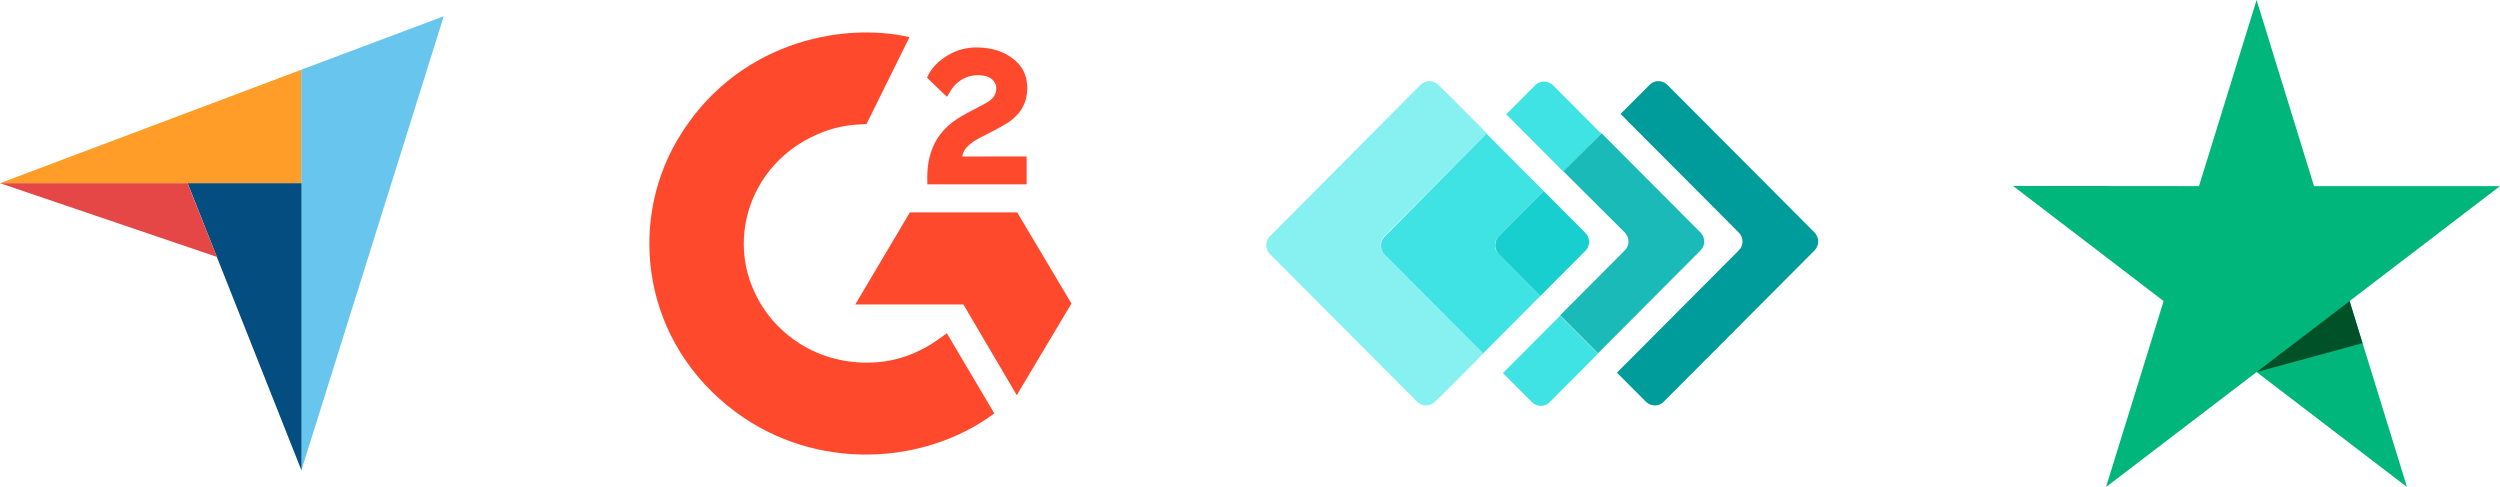 <svg xmlns="http://www.w3.org/2000/svg" width="154" height="30" viewBox="0 0 154 30" fill="none"><g clip-path="url(#clip0_2640_1767)"><path d="M0 11.284H18.564V4.294L0 11.284Z" fill="#FF9D28"></path><path d="M18.557 4.294V29L27.335 1L18.557 4.294Z" fill="#68C5ED"></path><path d="M18.571 11.284H11.557L18.571 28.979V11.284Z" fill="#044D80"></path><path d="M0 11.284L13.356 15.823L11.55 11.284H0Z" fill="#E54747"></path></g><path d="M58.323 20.524C59.306 22.184 60.278 23.825 61.25 25.464C56.947 28.668 50.253 29.056 45.298 25.366C39.595 21.116 38.658 13.865 41.711 8.646C45.222 2.642 51.794 1.314 56.025 2.288C55.91 2.53 53.376 7.643 53.376 7.643C53.376 7.643 53.176 7.656 53.063 7.658C51.812 7.71 50.88 7.993 49.882 8.495C47.658 9.624 46.154 11.752 45.867 14.176C45.719 15.386 45.891 16.614 46.367 17.742C46.769 18.695 47.338 19.543 48.1 20.258C49.27 21.356 50.662 22.035 52.276 22.261C53.804 22.474 55.273 22.263 56.651 21.59C57.167 21.337 57.606 21.059 58.12 20.677C58.185 20.636 58.244 20.584 58.323 20.524Z" fill="#FF492C"></path><path d="M58.334 5.967C58.084 5.728 57.853 5.507 57.623 5.286C57.485 5.153 57.353 5.016 57.212 4.887C57.162 4.84 57.102 4.776 57.102 4.776C57.102 4.776 57.15 4.678 57.171 4.637C57.44 4.111 57.862 3.727 58.363 3.421C58.917 3.08 59.562 2.907 60.218 2.923C61.056 2.939 61.835 3.142 62.493 3.689C62.978 4.092 63.227 4.604 63.271 5.216C63.344 6.247 62.905 7.036 62.034 7.588C61.523 7.912 60.971 8.163 60.417 8.459C60.112 8.623 59.851 8.767 59.553 9.064C59.29 9.362 59.277 9.642 59.277 9.642L63.242 9.637V11.355H57.122V11.189C57.099 10.345 57.2 9.55 57.597 8.784C57.963 8.08 58.531 7.566 59.213 7.169C59.739 6.864 60.292 6.604 60.819 6.3C61.144 6.112 61.374 5.837 61.372 5.439C61.372 5.097 61.116 4.793 60.751 4.698C59.889 4.472 59.011 4.833 58.555 5.6C58.488 5.712 58.42 5.823 58.334 5.967Z" fill="#FF492C"></path><path d="M66.001 18.698L62.66 13.085H56.047L52.684 18.756H59.345L62.632 24.343L66.001 18.698Z" fill="#FF492C"></path><g clip-path="url(#clip1_2640_1767)"><path d="M111.786 14.335L102.699 5.218C102.385 4.926 101.914 4.926 101.622 5.218L99.827 7.019L107.119 14.335C107.411 14.627 107.411 15.123 107.119 15.415L99.603 22.956L101.398 24.757C101.712 25.049 102.183 25.049 102.475 24.757L111.764 15.438C112.078 15.123 112.078 14.65 111.786 14.335Z" fill="#009C9C"></path><path d="M96.305 5.894L95.655 5.241C95.341 4.948 94.869 4.948 94.578 5.241L92.783 7.042L93.972 8.235L96.305 10.576L98.639 8.235L96.305 5.894Z" fill="#40E3E3"></path><path d="M96.103 19.447L93.77 21.788L92.581 22.981L94.376 24.782C94.69 25.074 95.161 25.074 95.452 24.782L96.103 24.129L98.436 21.788L96.103 19.447Z" fill="#40E3E3"></path><path d="M100.097 14.335C100.388 14.65 100.388 15.123 100.097 15.415L96.103 19.422L98.436 21.763L104.763 15.415C105.055 15.123 105.055 14.627 104.763 14.335L98.661 8.212L96.305 10.553L100.097 14.335Z" fill="#1ABAB8"></path><path d="M85.266 14.56L91.594 8.212L89.26 5.871L88.587 5.218C88.273 4.926 87.802 4.926 87.51 5.218L78.219 14.562C77.928 14.855 77.928 15.35 78.219 15.643L87.306 24.759C87.62 25.052 88.091 25.052 88.383 24.759L89.056 24.106L91.389 21.765L85.287 15.643C84.973 15.35 84.973 14.877 85.264 14.562" fill="#87F0F0"></path><path d="M92.309 14.56L95.091 11.769L92.758 9.428L91.569 8.235L85.287 14.582C84.995 14.875 84.995 15.37 85.287 15.663L91.367 21.763L92.556 20.57L94.889 18.229L92.309 15.64C92.017 15.37 92.017 14.875 92.309 14.56Z" fill="#40E3E3"></path><path d="M92.309 15.643L94.889 18.231L97.672 15.44C97.963 15.147 97.963 14.652 97.672 14.36L95.091 11.771L92.309 14.562C92.04 14.877 92.04 15.35 92.309 15.643Z" fill="#17CFCF"></path></g><g clip-path="url(#clip2_2640_1767)"><path d="M153.998 11.465H142.544L139.006 0L135.458 11.465L124.004 11.454L133.28 18.546L129.731 30L139.006 22.919L148.271 30L144.733 18.546L153.998 11.465Z" fill="#00B67A"></path><path d="M145.53 21.14L144.734 18.546L139.007 22.919L145.53 21.14Z" fill="#005128"></path></g><defs><clipPath id="clip0_2640_1767"><rect width="28" height="28" fill="white" transform="translate(0 1)"></rect></clipPath><clipPath id="clip1_2640_1767"><rect width="34" height="20" fill="white" transform="translate(78.001 5)"></rect></clipPath><clipPath id="clip2_2640_1767"><rect width="30" height="30" fill="white" transform="translate(124.001)"></rect></clipPath></defs></svg>